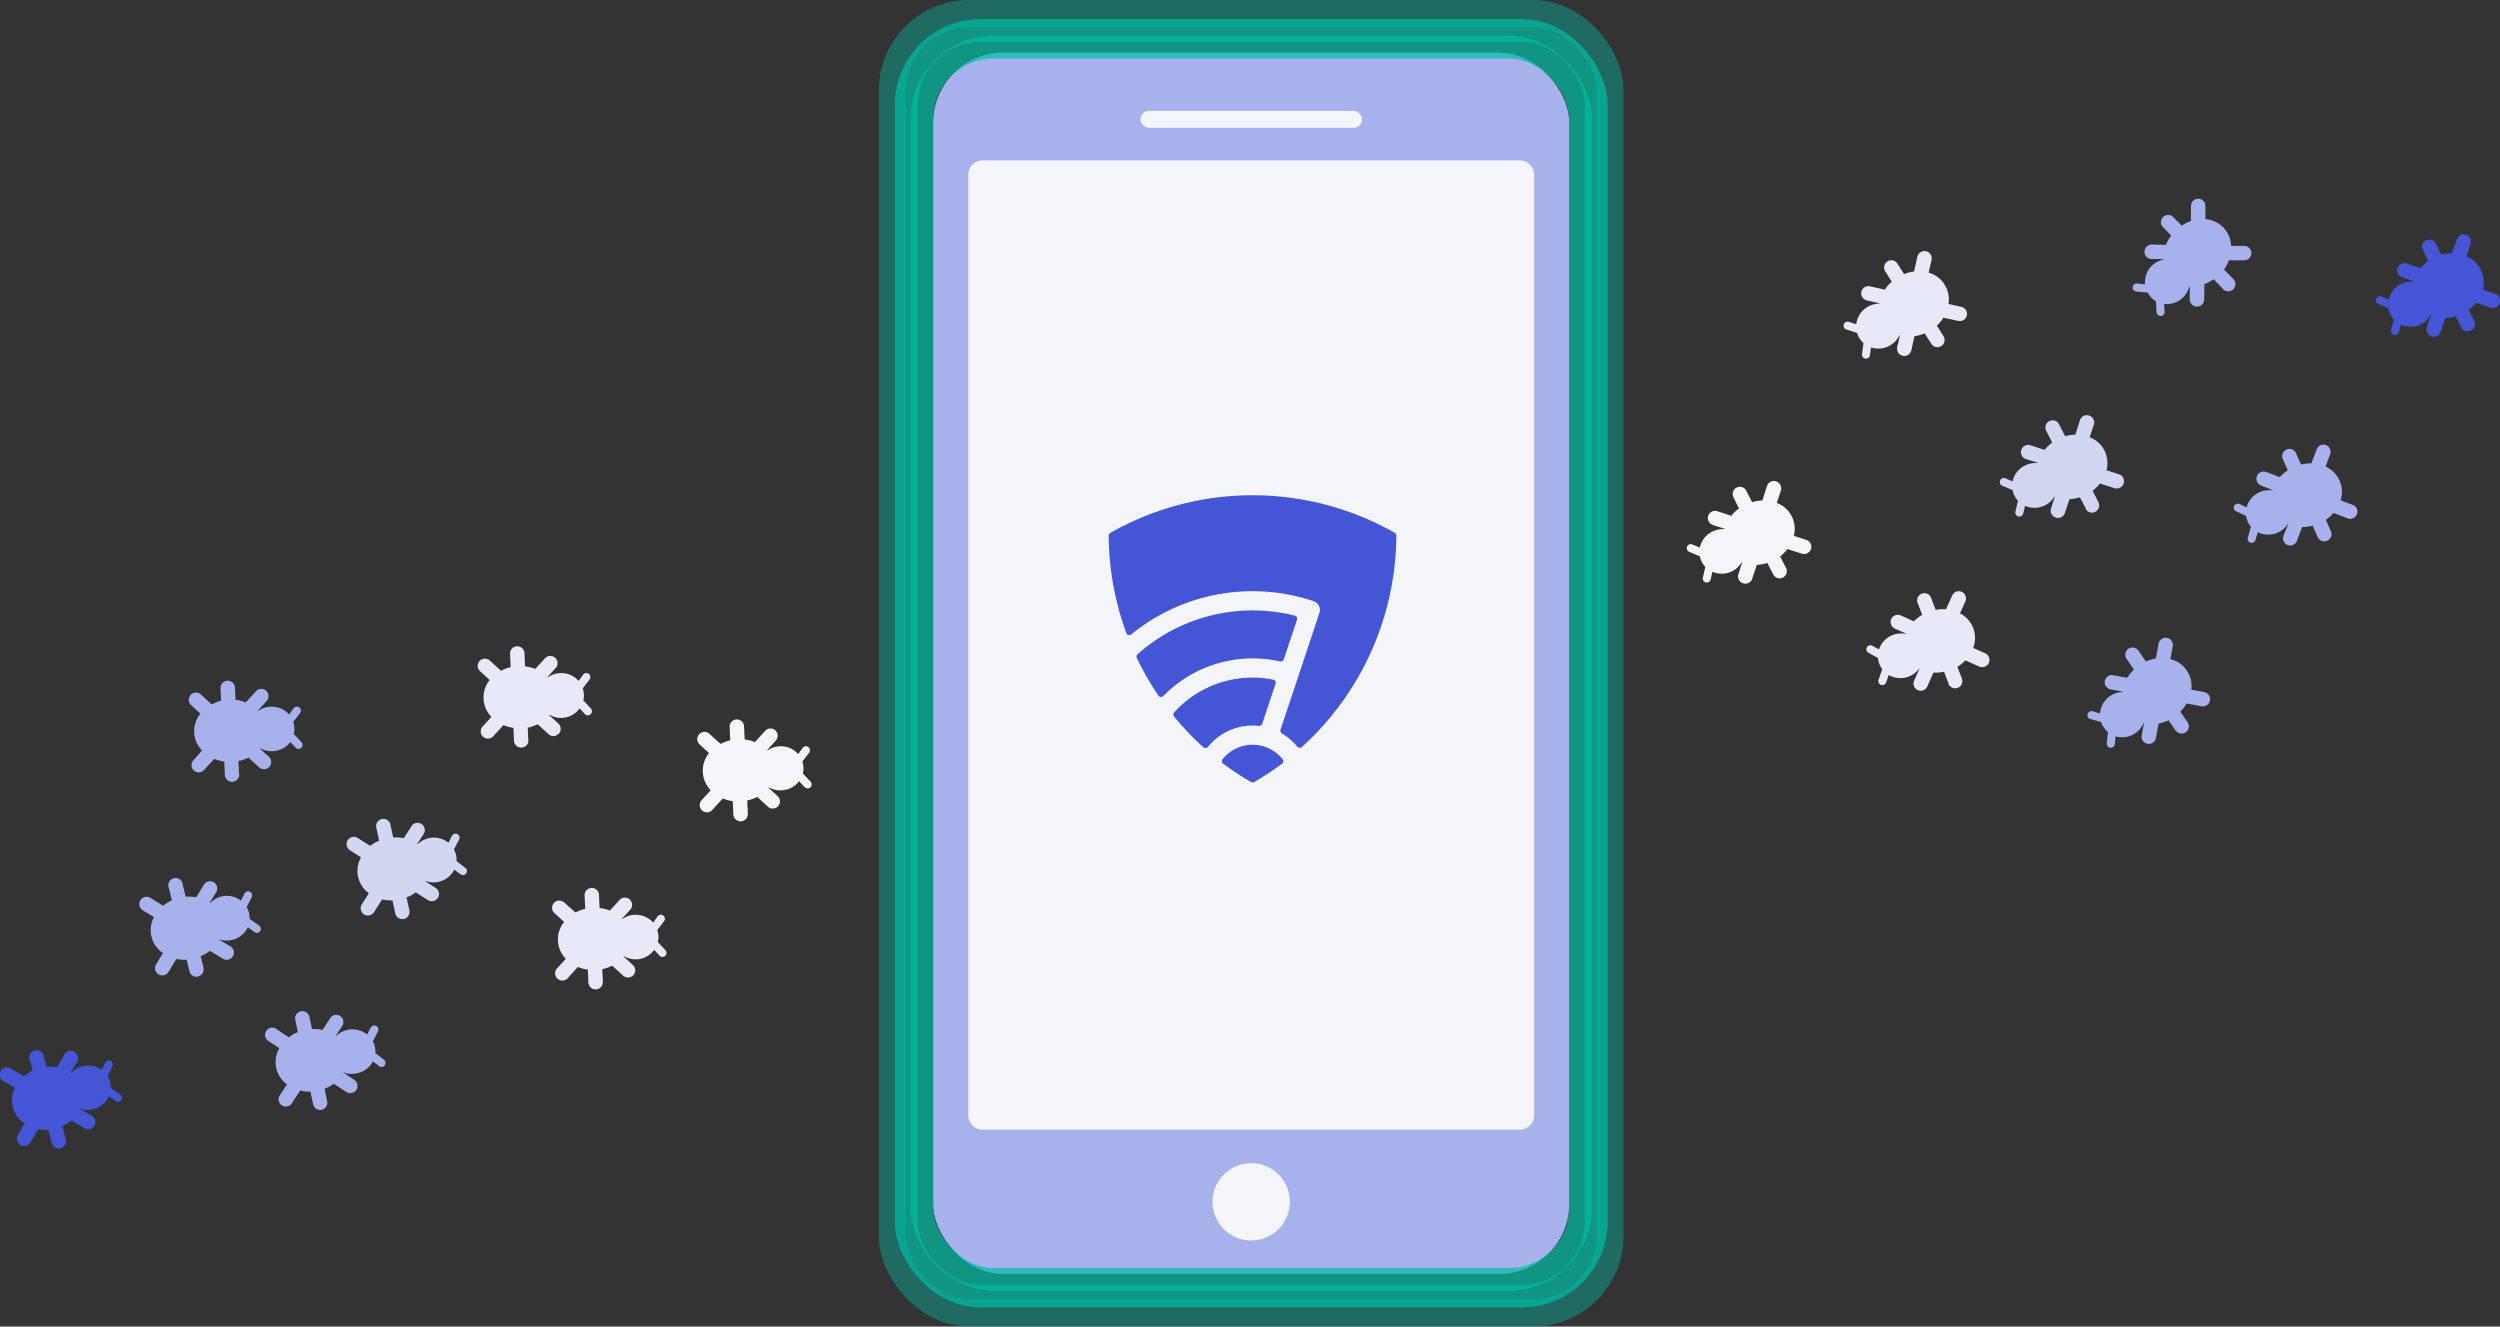 <svg xmlns="http://www.w3.org/2000/svg" viewBox="0 0 542.96 288.11"><rect x="0" y="0" width="542.96" height="288.11" fill="#333333" stroke="none"/><title>Ativo 2</title><g id="Camada_2" data-name="Camada 2"><g id="sec_01_remove_malwre" data-name="sec_01 remove malwre"><path d="M14.24,247.23l-.71-2.67a8.44,8.44,0,0,0,2-1.2L18.26,245a1.57,1.57,0,1,0,1.57-2.71l-2.33-1.35a.41.41,0,0,0,.05-.09,5.09,5.09,0,0,0,6.12-2.75l1.4,1a.87.87,0,1,0,1-1.42l-2-1.39a5,5,0,0,0-.16-1.31,4.57,4.57,0,0,0-.51-1.2l1-2.2a.87.87,0,1,0-1.57-.74l-.73,1.54a5,5,0,0,0-4.27-.79A5.07,5.07,0,0,0,15.46,233l-.08-.06,1.35-2.32A1.57,1.57,0,1,0,14,229l-1.6,2.77a8.39,8.39,0,0,0-2.3-.07l-.71-2.67a1.57,1.57,0,0,0-3,.81l.72,2.7a8.65,8.65,0,0,0-1.88,1.21l-2.86-1.65a1.57,1.57,0,1,0-1.57,2.71l2.47,1.43A6,6,0,0,0,5.32,244L3.89,246.5a1.57,1.57,0,0,0-.16,1.19,1.55,1.55,0,0,0,.73,1,1.57,1.57,0,0,0,2.14-.58l1.65-2.85a8.76,8.76,0,0,0,2.24.11l.72,2.71a1.57,1.57,0,1,0,3-.81Z" fill="#4456d5"/><path d="M71.05,239.17l-.56-2.71a8.71,8.71,0,0,0,2-1.09l2.68,1.75a1.57,1.57,0,1,0,1.71-2.63L74.65,233a.41.41,0,0,0,0-.09,4.94,4.94,0,0,0,2.81.21A5,5,0,0,0,81,230.51l1.35,1.05a.87.87,0,0,0,1.07-1.37l-1.91-1.49a4.84,4.84,0,0,0-.08-1.31,5.24,5.24,0,0,0-.45-1.24L82.08,224a.89.89,0,0,0-.36-1.18.87.87,0,0,0-1.18.35l-.81,1.51a5.06,5.06,0,0,0-6.7.3l-.08-.06,1.47-2.26A1.56,1.56,0,0,0,71.8,221l-1.75,2.68a9.09,9.09,0,0,0-2.29-.19l-.57-2.7a1.57,1.57,0,0,0-3.07.65l.58,2.73a8.47,8.47,0,0,0-2,1.12L60,223.45a1.57,1.57,0,0,0-2.17.46,1.51,1.51,0,0,0-.22,1.18,1.57,1.57,0,0,0,.67,1l2.39,1.56a6,6,0,0,0,1.65,7.86l-1.56,2.39a1.58,1.58,0,0,0-.22,1.17,1.61,1.61,0,0,0,.68,1,1.57,1.57,0,0,0,2.17-.46l1.8-2.76a8.62,8.62,0,0,0,2.23.23l.58,2.74a1.56,1.56,0,0,0,3.06-.64Z" fill="#a7b2ed"/><path d="M44.24,210.36l-.65-2.69a8.65,8.65,0,0,0,2-1.16l2.74,1.66a1.57,1.57,0,1,0,1.62-2.68l-2.3-1.39a.41.41,0,0,0,0-.09,5,5,0,0,0,2.81.11,5,5,0,0,0,3.36-2.74l1.38,1a.87.87,0,1,0,1-1.41l-2-1.43a4.42,4.42,0,0,0-.13-1.3,4.87,4.87,0,0,0-.49-1.22l1.08-2.17a.87.87,0,1,0-1.56-.78l-.76,1.53a5,5,0,0,0-6.68.52l-.09-.06,1.39-2.3a1.56,1.56,0,1,0-2.67-1.62l-1.67,2.73a9.13,9.13,0,0,0-2.29-.11l-.66-2.68a1.56,1.56,0,1,0-3,.74l.66,2.72a9,9,0,0,0-1.91,1.18L32.66,195A1.57,1.57,0,0,0,31,197.7l2.44,1.47A6,6,0,0,0,35.39,207l-1.48,2.44a1.55,1.55,0,0,0-.19,1.18,1.6,1.6,0,0,0,.71,1,1.58,1.58,0,0,0,2.16-.53l1.71-2.82a8.21,8.21,0,0,0,2.23.16l.67,2.72a1.56,1.56,0,0,0,3-.74Z" fill="#a7b2ed"/><path d="M88.89,197.61l-.59-2.7a8.7,8.7,0,0,0,2-1.11l2.7,1.73a1.57,1.57,0,0,0,1.69-2.64l-2.27-1.45a.41.41,0,0,0,0-.09,5.07,5.07,0,0,0,6.24-2.48l1.35,1a.86.86,0,0,0,1.22-.16.87.87,0,0,0-.16-1.22l-1.92-1.47a4.86,4.86,0,0,0-.1-1.31,4.33,4.33,0,0,0-.46-1.23l1.13-2.15a.87.87,0,1,0-1.54-.81l-.79,1.51a5,5,0,0,0-4.23-1,5,5,0,0,0-2.47,1.34l-.08-.06,1.45-2.27a1.57,1.57,0,0,0-2.64-1.69l-1.73,2.7a8.26,8.26,0,0,0-2.29-.17l-.59-2.7a1.57,1.57,0,1,0-3.06.67l.59,2.73a8.36,8.36,0,0,0-1.93,1.13L77.69,182a1.58,1.58,0,0,0-2.17.47,1.63,1.63,0,0,0-.21,1.19,1.55,1.55,0,0,0,.69,1l2.4,1.54A6,6,0,0,0,80.12,194l-1.54,2.4a1.55,1.55,0,0,0-.21,1.18,1.54,1.54,0,0,0,.68,1,1.57,1.57,0,0,0,2.17-.47L83,195.33a8.62,8.62,0,0,0,2.23.22l.6,2.73a1.57,1.57,0,1,0,3.06-.67Z" fill="#d2d7f1"/><path d="M162.42,176.6l-.13-2.76a8.43,8.43,0,0,0,2.17-.75l2.37,2.16a1.57,1.57,0,0,0,2.11-2.32l-2-1.81L167,171a5,5,0,0,0,2.73.65,5,5,0,0,0,3.83-2l1.16,1.26A.88.88,0,0,0,176,171a.87.87,0,0,0,.05-1.23L174.37,168a4.74,4.74,0,0,0,.13-1.31,4.61,4.61,0,0,0-.25-1.29l1.48-1.92a.89.89,0,0,0-.16-1.23.87.87,0,0,0-1.22.16l-1,1.36a5,5,0,0,0-4-1.69,5.08,5.08,0,0,0-2.66.91l-.07-.08,1.81-2a1.57,1.57,0,1,0-2.31-2.12l-2.16,2.37a8.69,8.69,0,0,0-2.23-.56l-.13-2.75a1.57,1.57,0,1,0-3.13.14l.13,2.79a8.52,8.52,0,0,0-2.1.79L154,159.31a1.57,1.57,0,0,0-2.11,2.32l2.1,1.92a6.21,6.21,0,0,0-1.36,4.08,6.14,6.14,0,0,0,1.73,4l-1.92,2.1a1.57,1.57,0,1,0,2.31,2.12l2.23-2.44a8.94,8.94,0,0,0,2.16.59l.13,2.79a1.57,1.57,0,1,0,3.13-.14Z" fill="#f4f5f9"/><path d="M130.93,213.24l-.13-2.76a8.7,8.7,0,0,0,2.17-.75l2.36,2.16a1.57,1.57,0,1,0,2.12-2.32l-2-1.81.07-.08a5,5,0,0,0,6.56-1.38l1.16,1.25a.87.87,0,1,0,1.28-1.18l-1.65-1.78a4.74,4.74,0,0,0,.13-1.31,4.61,4.61,0,0,0-.25-1.29l1.48-1.92a.87.87,0,0,0-.16-1.22.86.86,0,0,0-1.22.16l-1,1.35a5.06,5.06,0,0,0-6.66-.78l-.08-.07,1.82-2a1.57,1.57,0,0,0-2.32-2.11l-2.16,2.36a8.88,8.88,0,0,0-2.23-.55l-.12-2.76a1.57,1.57,0,1,0-3.13.14l.13,2.8a8.57,8.57,0,0,0-2.11.78L122.53,196a1.57,1.57,0,0,0-2.22.1,1.54,1.54,0,0,0-.4,1.12,1.56,1.56,0,0,0,.51,1.09l2.1,1.92a6,6,0,0,0,.37,8l-1.92,2.1a1.53,1.53,0,0,0-.41,1.13,1.57,1.57,0,0,0,2.72,1L125.5,210a9,9,0,0,0,2.17.59l.12,2.8a1.57,1.57,0,0,0,3.14-.15Z" fill="#e7e9f7"/><path d="M114.74,160.81l-.13-2.76a8.72,8.72,0,0,0,2.17-.76l2.36,2.16a1.57,1.57,0,1,0,2.12-2.32l-2-1.81.07-.08a5,5,0,0,0,6.56-1.38l1.16,1.25a.87.87,0,0,0,1.23,0,.88.88,0,0,0,.05-1.23l-1.65-1.78a4.74,4.74,0,0,0,.13-1.31,4.61,4.61,0,0,0-.25-1.29l1.48-1.92a.87.87,0,0,0-.16-1.22.86.86,0,0,0-1.22.16l-1,1.35a5,5,0,0,0-4-1.68,4.93,4.93,0,0,0-2.66.9l-.08-.07,1.82-2a1.57,1.57,0,0,0-2.32-2.11l-2.16,2.36a8.88,8.88,0,0,0-2.23-.55l-.12-2.76a1.57,1.57,0,1,0-3.13.14l.13,2.8a8.57,8.57,0,0,0-2.11.78l-2.43-2.22a1.57,1.57,0,0,0-2.22.1,1.57,1.57,0,0,0,.11,2.21l2.1,1.92a6,6,0,0,0,.37,8l-1.92,2.11a1.51,1.51,0,0,0-.41,1.12,1.57,1.57,0,0,0,2.72,1l2.22-2.44a8.18,8.18,0,0,0,2.17.59l.12,2.8a1.57,1.57,0,0,0,3.14-.14Z" fill="#e7e9f7"/><path d="M51.92,168.05l-.13-2.76a8.83,8.83,0,0,0,2.17-.75l2.37,2.16a1.57,1.57,0,0,0,2.11-2.32l-2-1.81.06-.08a5.06,5.06,0,0,0,2.74.65,5,5,0,0,0,3.82-2l1.16,1.26a.87.87,0,0,0,1.23,0,.86.86,0,0,0,0-1.23l-1.65-1.78a4.67,4.67,0,0,0,.13-1.3,5,5,0,0,0-.24-1.29l1.47-1.93a.87.87,0,0,0-.16-1.22.87.87,0,0,0-1.22.16l-1,1.36a5,5,0,0,0-4-1.69,5.09,5.09,0,0,0-2.67.91l-.07-.08,1.81-2a1.57,1.57,0,1,0-2.31-2.12l-2.16,2.37a8.58,8.58,0,0,0-2.23-.56l-.13-2.76a1.57,1.57,0,0,0-3.13.15l.13,2.79A8.52,8.52,0,0,0,46,153l-2.44-2.23a1.57,1.57,0,0,0-2.11,2.32L43.52,155a6,6,0,0,0,.36,8L42,165.13a1.57,1.57,0,0,0-.41,1.13,1.59,1.59,0,0,0,.51,1.09,1.58,1.58,0,0,0,2.22-.11l2.22-2.43a8.94,8.94,0,0,0,2.16.59l.13,2.79a1.57,1.57,0,1,0,3.13-.14Z" fill="#a7b2ed"/><path d="M534.58,71.16l-1.22-2.48a8.63,8.63,0,0,1-2.27.38l-1,3a1.57,1.57,0,0,1-3-1l.87-2.54-.1,0a5.06,5.06,0,0,1-6.41,2L521,72.1a.87.87,0,1,1-1.69-.42l.58-2.35a4.8,4.8,0,0,1-.74-1.08,5,5,0,0,1-.41-1.25l-2.22-1a.87.87,0,1,1,.7-1.6l1.57.69a5,5,0,0,1,5.45-3.9l0-.1-2.54-.86a1.57,1.57,0,0,1,1-3l3,1a8.72,8.72,0,0,1,1.69-1.56l-1.22-2.48a1.57,1.57,0,0,1,2.81-1.38l1.23,2.51a8.63,8.63,0,0,1,2.22-.32L533.61,52a1.56,1.56,0,0,1,2-1,1.6,1.6,0,0,1,.9.79,1.57,1.57,0,0,1,.07,1.19l-.92,2.7a6,6,0,0,1,3.55,7.21l2.7.92a1.57,1.57,0,0,1-1,3l-3.12-1.06a8.85,8.85,0,0,1-1.62,1.55l1.24,2.52a1.57,1.57,0,0,1-2.81,1.38Z" fill="#4456d5"/><path d="M472.53,158.7,471,156.43a8.59,8.59,0,0,1-2.19.7l-.58,3.15a1.57,1.57,0,1,1-3.09-.57l.49-2.65-.1,0a5,5,0,0,1-6.06,2.85l-.17,1.7a.87.87,0,0,1-.95.78.86.86,0,0,1-.78-1l.23-2.41a5.16,5.16,0,0,1-.89-1,5.1,5.1,0,0,1-.58-1.17l-2.34-.65a.86.86,0,0,1-.6-1.07.87.87,0,0,1,1.07-.61l1.64.46a5,5,0,0,1,4.84-4.64s0-.07,0-.11l-2.65-.49a1.57,1.57,0,0,1,.57-3.08l3.15.59a8.44,8.44,0,0,1,1.45-1.79l-1.57-2.28a1.57,1.57,0,1,1,2.59-1.77l1.58,2.3a9,9,0,0,1,2.15-.64l.6-3.24a1.56,1.56,0,0,1,2.83-.6,1.54,1.54,0,0,1,.25,1.17l-.52,2.8a6,6,0,0,1,4.55,6.63l2.8.52a1.57,1.57,0,0,1,1,.65,1.54,1.54,0,0,1,.25,1.17,1.57,1.57,0,0,1-1.83,1.26l-3.24-.6a8.85,8.85,0,0,1-1.37,1.77l1.58,2.31a1.56,1.56,0,1,1-2.58,1.77Z" fill="#a7b2ed"/><path d="M503.39,116.69l-1.13-2.52a8.54,8.54,0,0,1-2.27.3l-1.15,3a1.56,1.56,0,0,1-2,.91,1.58,1.58,0,0,1-.91-2l1-2.51-.1,0a5.07,5.07,0,0,1-6.48,1.71l-.48,1.64a.87.87,0,1,1-1.67-.48l.67-2.33a5.22,5.22,0,0,1-.7-1.11,4.94,4.94,0,0,1-.36-1.27l-2.18-1a.87.87,0,0,1,.75-1.57l1.54.74a5,5,0,0,1,2.82-3.3,5.1,5.1,0,0,1,2.78-.39l0-.09-2.51-1a1.57,1.57,0,0,1,1.12-2.93l3,1.14a9,9,0,0,1,1.74-1.5l-1.12-2.52a1.57,1.57,0,0,1,2.86-1.28l1.14,2.56a8.56,8.56,0,0,1,2.23-.24l1.18-3.08a1.56,1.56,0,0,1,2-.91,1.58,1.58,0,0,1,.91,2l-1,2.67a6,6,0,0,1,3.27,7.33l2.67,1a1.58,1.58,0,0,1,.87.83,1.53,1.53,0,0,1,0,1.19,1.56,1.56,0,0,1-2,.91l-3.08-1.18a8.9,8.9,0,0,1-1.67,1.5l1.14,2.55a1.57,1.57,0,0,1-2.86,1.28Z" fill="#a7b2ed"/><path d="M453,110.44,451.72,108a8.55,8.55,0,0,1-2.26.41l-1,3a1.57,1.57,0,0,1-3-1l.83-2.56-.09,0a5.07,5.07,0,0,1-6.39,2l-.39,1.66a.87.87,0,1,1-1.7-.4l.56-2.36a4.51,4.51,0,0,1-.76-1.07,5,5,0,0,1-.42-1.25l-2.24-.94a.87.87,0,0,1,.68-1.61l1.57.67a5,5,0,0,1,2.65-3.44,5.1,5.1,0,0,1,2.76-.53l0-.1L440,99.71a1.57,1.57,0,0,1,1-3l3.05,1a8.33,8.33,0,0,1,1.66-1.58l-1.25-2.46a1.57,1.57,0,1,1,2.79-1.42l1.27,2.49a8.63,8.63,0,0,1,2.22-.35l1-3.14a1.56,1.56,0,0,1,2-1,1.58,1.58,0,0,1,1,2l-.89,2.71a6.09,6.09,0,0,1,3.2,2.88,6.16,6.16,0,0,1,.45,4.28l2.71.89a1.56,1.56,0,0,1,1,2,1.56,1.56,0,0,1-2,1l-3.14-1a8.76,8.76,0,0,1-1.59,1.57l1.27,2.5a1.57,1.57,0,0,1-2.8,1.42Z" fill="#d2d7f1"/><path d="M385.09,124.71l-1.27-2.45a9,9,0,0,1-2.26.42l-1,3a1.57,1.57,0,0,1-3-1l.82-2.57-.09,0a5.1,5.1,0,0,1-2.05,1.93,5,5,0,0,1-4.33.13l-.38,1.67a.87.87,0,0,1-1.05.65.86.86,0,0,1-.65-1l.54-2.36a5.17,5.17,0,0,1-.76-1.07,4.41,4.41,0,0,1-.43-1.25l-2.24-.93a.87.87,0,1,1,.67-1.6l1.58.65a5,5,0,0,1,2.62-3.45,5.13,5.13,0,0,1,2.76-.54l0-.1-2.56-.82a1.57,1.57,0,0,1,.95-3l3.05,1a8.66,8.66,0,0,1,1.66-1.59L376.48,108a1.56,1.56,0,1,1,2.78-1.43l1.28,2.49a8.25,8.25,0,0,1,2.22-.37l1-3.14a1.57,1.57,0,0,1,2-1,1.62,1.62,0,0,1,.92.78,1.58,1.58,0,0,1,.1,1.19l-.87,2.72a6,6,0,0,1,3.68,7.14l2.71.87a1.57,1.57,0,0,1-.95,3l-3.14-1a8.86,8.86,0,0,1-1.59,1.59l1.28,2.49a1.56,1.56,0,1,1-2.78,1.43Z" fill="#f4f5f9"/><path d="M423.21,148.48l-1-2.58a9,9,0,0,1-2.3.17L418.62,149a1.57,1.57,0,1,1-2.86-1.28l1.1-2.46-.09,0a5.06,5.06,0,0,1-6.57,1.34l-.56,1.61a.87.87,0,0,1-1.65-.58l.81-2.29a4.53,4.53,0,0,1-.64-1.14,5,5,0,0,1-.29-1.28l-2.12-1.18a.87.87,0,0,1,.84-1.52l1.5.82a5,5,0,0,1,3-3.13,5,5,0,0,1,2.81-.23l0-.1-2.45-1.1a1.57,1.57,0,0,1,1.28-2.86l2.92,1.31a8.86,8.86,0,0,1,1.83-1.4l-1-2.58a1.56,1.56,0,1,1,2.92-1.11l1,2.61a9,9,0,0,1,2.24-.12l1.35-3a1.56,1.56,0,0,1,2.07-.79,1.57,1.57,0,0,1,.79,2.07l-1.17,2.6a6,6,0,0,1,2.86,7.51l2.6,1.16a1.59,1.59,0,0,1,.83.88,1.57,1.57,0,0,1-2.11,2l-3-1.34a8.68,8.68,0,0,1-1.75,1.4l1,2.61a1.57,1.57,0,0,1-2.93,1.12Z" fill="#e7e9f7"/><path d="M419.5,74.73,418,72.4a8.61,8.61,0,0,1-2.21.62l-.7,3.13a1.57,1.57,0,0,1-3.06-.69l.59-2.63-.1,0a5.07,5.07,0,0,1-6.17,2.62l-.23,1.69a.87.87,0,1,1-1.73-.24l.33-2.4a4.37,4.37,0,0,1-.85-1,4.7,4.7,0,0,1-.54-1.19L401,71.56a.88.88,0,0,1-.57-1.1.86.86,0,0,1,1.09-.56l1.63.51a5,5,0,0,1,2.31-3.67,5.15,5.15,0,0,1,2.7-.79s0-.06,0-.1l-2.62-.59a1.57,1.57,0,1,1,.68-3.06l3.13.71a8.2,8.2,0,0,1,1.51-1.73l-1.48-2.34a1.57,1.57,0,0,1,2.65-1.67l1.5,2.36a8.46,8.46,0,0,1,2.17-.56l.72-3.22a1.57,1.57,0,0,1,1.87-1.18,1.53,1.53,0,0,1,1,.69,1.56,1.56,0,0,1,.21,1.18l-.63,2.78a6,6,0,0,1,4.3,6.79l2.78.63a1.53,1.53,0,0,1,1,.69,1.56,1.56,0,0,1-1.67,2.36L422.09,69a8.66,8.66,0,0,1-1.44,1.72l1.5,2.37a1.57,1.57,0,0,1-2.65,1.67Z" fill="#e7e9f7"/><path d="M482.69,62.63l-1.93-2a8.6,8.6,0,0,1-2,1.07l-.05,3.2a1.57,1.57,0,1,1-3.13,0l0-2.69h-.11a5.07,5.07,0,0,1-1.39,2.44A5,5,0,0,1,470,66l.12,1.7a.87.87,0,1,1-1.74.12l-.17-2.42a4.59,4.59,0,0,1-1-.8,5,5,0,0,1-.77-1.06L464,63.31a.87.87,0,1,1,.17-1.73l1.7.16a5,5,0,0,1,1.51-4.06,5.1,5.1,0,0,1,2.48-1.32v-.11l-2.69,0a1.57,1.57,0,0,1,.05-3.13l3.2.05a8.69,8.69,0,0,1,1.12-2l-1.92-2A1.57,1.57,0,0,1,471.84,47l2,2a8.7,8.7,0,0,1,2-1l0-3.3a1.58,1.58,0,0,1,1.59-1.54,1.56,1.56,0,0,1,1.1.48,1.57,1.57,0,0,1,.45,1.11l0,2.85a6.13,6.13,0,0,1,3.9,1.81,6.07,6.07,0,0,1,1.69,4l2.85,0a1.55,1.55,0,0,1,1.1.47,1.6,1.6,0,0,1,.45,1.12,1.58,1.58,0,0,1-1.59,1.54l-3.3,0a9,9,0,0,1-1.05,2l1.95,2a1.57,1.57,0,1,1-2.25,2.18Z" fill="#a7b2ed"/><rect x="202.66" y="11.44" width="138.16" height="265.24" rx="15.22" ry="15.22" fill="#a7b2ed"/><path d="M329.9,245.36H213.58a3.15,3.15,0,0,1-3.28-3V37.83a3.15,3.15,0,0,1,3.28-3H329.9a3.15,3.15,0,0,1,3.28,3V242.36A3.15,3.15,0,0,1,329.9,245.36Z" fill="#f4f5f9"/><circle cx="271.74" cy="261.02" r="8.4" fill="#f4f5f9"/><rect x="247.67" y="24.08" width="48.13" height="3.68" rx="1.84" ry="1.84" fill="#f4f5f9"/><g id="Glyph"><path id="path0_fill" data-name="path0 fill" d="M272.05,107.56a62.5,62.5,0,0,0-30.91,8.18.68.68,0,0,0-.35.6,62.54,62.54,0,0,0,3.83,21.14.69.69,0,0,0,1.09.29,41.65,41.65,0,0,1,39.53-7.22,2.09,2.09,0,0,1,1.2,1,2,2,0,0,1,.11,1.59h0L281.94,147h0l-3.83,11.47a.75.75,0,0,0,.33.85,12.33,12.33,0,0,1,3.29,2.83.72.72,0,0,0,1,.1,62.47,62.47,0,0,0,20.54-45.93.68.68,0,0,0-.35-.6A62.47,62.47,0,0,0,272.05,107.56Z" fill="#4456d5"/><path id="path1_fill" data-name="path1 fill" d="M278.59,164.92a.65.65,0,0,1-.13.92,62,62,0,0,1-6.06,4,.73.73,0,0,1-.7,0,62,62,0,0,1-6.06-4,.66.66,0,0,1-.14-.92,8.34,8.34,0,0,1,13.09,0Z" fill="#4456d5"/><path id="path2_fill" data-name="path2 fill" d="M262.37,162.17a.73.73,0,0,1-1.05.1,64.19,64.19,0,0,1-6.33-6.65.68.68,0,0,1,0-.88,22.94,22.94,0,0,1,21.54-7.13.67.67,0,0,1,.5.88l-2.89,8.68a.71.71,0,0,1-.77.48A12.52,12.52,0,0,0,262.37,162.17Z" fill="#4456d5"/><path id="path3_fill" data-name="path3 fill" d="M251.58,151.06a.71.71,0,0,0,1.09.09,27.12,27.12,0,0,1,25.32-7.5.7.7,0,0,0,.83-.46l2.87-8.6a.68.68,0,0,0-.48-.88,37.52,37.52,0,0,0-34.15,8.39.67.67,0,0,0-.16.8c.7,1.46,1.45,2.9,2.26,4.3S250.73,149.81,251.58,151.06Z" fill="#4456d5"/></g><rect x="200.21" y="10.24" width="143.05" height="267.62" rx="15.56" ry="15.56" opacity="0.7" stroke="#00bfa5" stroke-linecap="round" stroke-miterlimit="10" stroke-width="4.94" fill="none"/><rect x="196.82" y="6.62" width="149.85" height="274.87" rx="16.13" ry="16.13" opacity="0.7" stroke="#00bfa5" stroke-linecap="round" stroke-miterlimit="10" stroke-width="4.94" fill="none"/><rect x="193.84" y="2.96" width="155.8" height="282.18" rx="16.67" ry="16.67" opacity="0.4" stroke="#00bfa5" stroke-linecap="round" stroke-miterlimit="10" stroke-width="5.93" fill="none"/></g></g></svg>